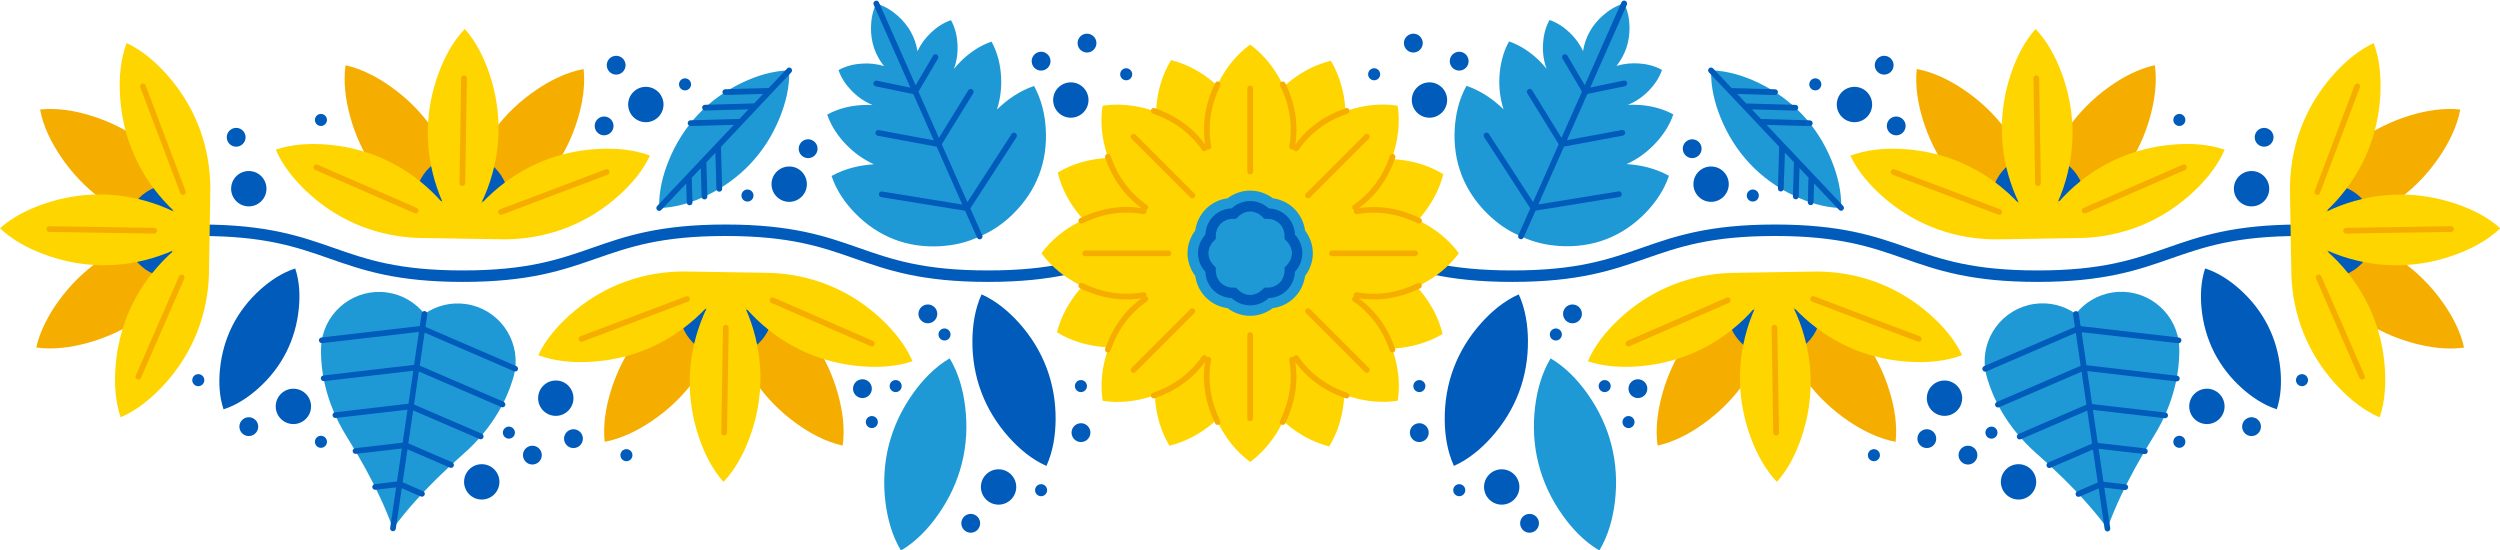 <?xml version="1.0" encoding="UTF-8"?><svg xmlns="http://www.w3.org/2000/svg" xmlns:xlink="http://www.w3.org/1999/xlink" height="95.9" preserveAspectRatio="xMidYMid meet" version="1.0" viewBox="0.0 -0.1 435.6 95.9" width="435.6" zoomAndPan="magnify"><g id="change1_1"><path d="M401.76,40.02c0,0.55-0.45,1-1,1c-11.27,0-16.75,1.92-22.55,3.94c-5.7,1.99-11.6,4.06-23.21,4.06 c-11.61,0-17.5-2.06-23.21-4.06c-5.8-2.03-11.28-3.94-22.54-3.94c-11.27,0-16.74,1.92-22.54,3.94c-5.7,1.99-11.6,4.06-23.2,4.06 c-11.61,0-17.5-2.06-23.2-4.06c-5.79-2.02-11.26-3.94-22.48-3.94c-11.23,0.01-16.7,1.92-22.48,3.94c-5.7,1.99-11.6,4.06-23.2,4.06 c-11.61,0-17.5-2.06-23.2-4.06c-5.8-2.03-11.28-3.94-22.54-3.94c-11.27,0-16.75,1.92-22.55,3.94c-5.7,1.99-11.6,4.06-23.21,4.06 c-11.61,0-17.5-2.06-23.21-4.06c-5.8-2.03-11.28-3.94-22.55-3.94c-0.55,0-1-0.45-1-1s0.45-1,1-1c11.61,0,17.5,2.06,23.21,4.06 c5.8,2.03,11.28,3.94,22.55,3.94s16.75-1.92,22.55-3.94c5.7-1.99,11.6-4.06,23.21-4.06c11.61,0,17.5,2.06,23.2,4.06 c5.8,2.03,11.28,3.94,22.54,3.94s16.74-1.92,22.54-3.94c5.68-1.99,11.56-4.04,23.08-4.05c0,0,0,0,0.01,0c0.02,0,0.04,0,0.06,0 s0.04,0,0.06,0c0,0,0,0,0.01,0c11.52,0.02,17.4,2.07,23.08,4.05c5.8,2.03,11.28,3.94,22.54,3.94c11.27,0,16.74-1.92,22.54-3.94 c5.7-1.99,11.6-4.06,23.2-4.06c11.61,0,17.5,2.06,23.21,4.06c5.8,2.03,11.28,3.94,22.55,3.94s16.75-1.92,22.55-3.94 c5.7-1.99,11.6-4.06,23.21-4.06C401.32,39.02,401.76,39.47,401.76,40.02z M182.33,81.08c1.17-2.56,1.57-5.4,1.6-8.01 c0.06-6.39-2.13-12.18-6.4-16.93c-1.75-1.94-3.92-3.8-6.5-4.95c-1.17,2.56-1.57,5.4-1.6,8.01c-0.06,6.39,2.13,12.18,6.4,16.93 C177.58,78.08,179.75,79.94,182.33,81.08z M38.95,71.22c2.31-0.74,4.35-2.13,6.03-3.63c4.11-3.67,6.53-8.42,7.08-13.9 c0.23-2.24,0.15-4.71-0.62-7.01c-2.31,0.74-4.35,2.13-6.03,3.63c-4.11,3.67-6.53,8.42-7.08,13.9C38.1,66.44,38.18,68.91,38.95,71.22 z M259.83,76.13c4.27-4.75,6.46-10.54,6.4-16.93c-0.02-2.61-0.43-5.45-1.6-8.01c-2.58,1.14-4.75,3-6.5,4.95 c-4.27,4.75-6.46,10.54-6.4,16.93c0.02,2.61,0.43,5.45,1.6,8.01C255.9,79.94,258.08,78.08,259.83,76.13z M397.33,64.2 c-0.55-5.48-2.97-10.23-7.08-13.9c-1.68-1.5-3.72-2.89-6.03-3.63c-0.76,2.31-0.84,4.77-0.62,7.01c0.55,5.48,2.97,10.23,7.08,13.9 c1.68,1.5,3.72,2.89,6.03,3.63C397.47,68.91,397.55,66.44,397.33,64.2z M389.23,32.78c0,1.7,1.38,3.08,3.08,3.08 s3.08-1.38,3.08-3.08c0-1.7-1.38-3.08-3.08-3.08S389.23,31.08,389.23,32.78z M335.73,69.28c0,1.7,1.38,3.08,3.08,3.08 s3.08-1.38,3.08-3.08c0-1.7-1.38-3.08-3.08-3.08S335.73,67.57,335.73,69.28z M245.99,17.33c0,1.7,1.38,3.08,3.08,3.08 s3.08-1.38,3.08-3.08s-1.38-3.08-3.08-3.08S245.99,15.62,245.99,17.33z M258.58,84.75c0,1.7,1.38,3.08,3.08,3.08 s3.08-1.38,3.08-3.08c0-1.7-1.38-3.08-3.08-3.08S258.58,83.05,258.58,84.75z M295.06,31.99c0,1.7,1.38,3.08,3.08,3.08 s3.08-1.38,3.08-3.08c0-1.7-1.38-3.08-3.08-3.08S295.06,30.28,295.06,31.99z M348.63,83.86c0,1.7,1.38,3.08,3.08,3.08 s3.08-1.38,3.08-3.08c0-1.7-1.38-3.08-3.08-3.08S348.63,82.16,348.63,83.86z M381.45,70.71c0,1.7,1.38,3.08,3.08,3.08 s3.08-1.38,3.08-3.08c0-1.7-1.38-3.08-3.08-3.08S381.45,69.01,381.45,70.71z M320.04,18.11c0,1.7,1.38,3.08,3.08,3.08 s3.08-1.38,3.08-3.08c0-1.7-1.38-3.08-3.08-3.08S320.04,16.41,320.04,18.11z M392.86,23.82c0,0.91,0.74,1.64,1.64,1.64 c0.91,0,1.64-0.74,1.64-1.64s-0.74-1.64-1.64-1.64C393.6,22.18,392.86,22.92,392.86,23.82z M334.77,75 c-0.74,0.53-0.9,1.56-0.37,2.29s1.56,0.9,2.29,0.37s0.9-1.56,0.37-2.29C336.54,74.63,335.51,74.47,334.77,75z M265.55,89.75 c-0.74,0.53-0.9,1.56-0.37,2.29c0.53,0.74,1.56,0.9,2.29,0.37s0.9-1.56,0.37-2.29C267.32,89.39,266.29,89.22,265.55,89.75z M246.34,73.95c-0.74,0.53-0.9,1.56-0.37,2.29c0.53,0.74,1.56,0.9,2.29,0.37c0.74-0.53,0.9-1.56,0.37-2.29 C248.11,73.59,247.08,73.42,246.34,73.95z M273.03,53.26c-0.74,0.53-0.9,1.56-0.37,2.29c0.53,0.74,1.56,0.9,2.29,0.37 c0.74-0.53,0.9-1.56,0.37-2.29C274.79,52.9,273.76,52.73,273.03,53.26z M253.29,9.23c-0.74,0.53-0.9,1.56-0.37,2.29 s1.56,0.9,2.29,0.37c0.74-0.53,0.9-1.56,0.37-2.29C255.05,8.86,254.03,8.69,253.29,9.23z M245.3,6.08c-0.74,0.53-0.9,1.56-0.37,2.29 c0.53,0.74,1.56,0.9,2.29,0.37c0.74-0.53,0.9-1.56,0.37-2.29C247.06,5.71,246.04,5.55,245.3,6.08z M284.43,66.29 c-0.74,0.53-0.9,1.56-0.37,2.29s1.56,0.9,2.29,0.37c0.74-0.53,0.9-1.56,0.37-2.29S285.16,65.76,284.43,66.29z M293.89,24.48 c-0.74,0.53-0.9,1.56-0.37,2.29c0.53,0.74,1.56,0.9,2.29,0.37s0.9-1.56,0.37-2.29S294.63,23.95,293.89,24.48z M327.34,9.93 c-0.74,0.53-0.9,1.56-0.37,2.29c0.53,0.74,1.56,0.9,2.29,0.37c0.74-0.53,0.9-1.56,0.37-2.29S328.07,9.4,327.34,9.93z M341.94,77.87 c-0.74,0.53-0.9,1.56-0.37,2.29c0.53,0.74,1.56,0.9,2.29,0.37s0.9-1.56,0.37-2.29C343.7,77.51,342.67,77.34,341.94,77.87z M391.35,72.91c-0.74,0.53-0.9,1.56-0.37,2.29c0.53,0.74,1.56,0.9,2.29,0.37s0.9-1.56,0.37-2.29 C393.11,72.54,392.08,72.37,391.35,72.91z M329.44,20.51c-0.74,0.53-0.9,1.56-0.37,2.29c0.53,0.74,1.56,0.9,2.29,0.37 s0.9-1.56,0.37-2.29C331.2,20.15,330.17,19.98,329.44,20.51z M378.68,20.8c0,0.58,0.47,1.05,1.05,1.05c0.58,0,1.05-0.47,1.05-1.05 s-0.47-1.05-1.05-1.05C379.15,19.75,378.68,20.22,378.68,20.8z M345.94,75.28c0,0.58,0.47,1.05,1.05,1.05s1.05-0.47,1.05-1.05 s-0.47-1.05-1.05-1.05S345.94,74.71,345.94,75.28z M378.68,76.88c0,0.58,0.47,1.05,1.05,1.05c0.58,0,1.05-0.47,1.05-1.05 c0-0.58-0.47-1.05-1.05-1.05C379.15,75.83,378.68,76.3,378.68,76.88z M315.25,14.6c0,0.58,0.47,1.05,1.05,1.05 c0.58,0,1.05-0.47,1.05-1.05s-0.47-1.05-1.05-1.05C315.72,13.55,315.25,14.02,315.25,14.6z M400.05,66.14 c0,0.58,0.47,1.05,1.05,1.05s1.05-0.47,1.05-1.05c0-0.58-0.47-1.05-1.05-1.05S400.05,65.56,400.05,66.14z M325.46,79.21 c0,0.58,0.47,1.05,1.05,1.05c0.58,0,1.05-0.47,1.05-1.05s-0.47-1.05-1.05-1.05C325.93,78.16,325.46,78.63,325.46,79.21z M253.21,85.31c0,0.58,0.47,1.05,1.05,1.05c0.58,0,1.05-0.47,1.05-1.05s-0.47-1.05-1.05-1.05 C253.68,84.26,253.21,84.73,253.21,85.31z M246.26,67.17c0,0.58,0.47,1.05,1.05,1.05c0.58,0,1.05-0.47,1.05-1.05 c0-0.58-0.47-1.05-1.05-1.05C246.73,66.12,246.26,66.59,246.26,67.17z M270.04,58.18c0,0.58,0.47,1.05,1.05,1.05 c0.58,0,1.05-0.47,1.05-1.05c0-0.58-0.47-1.05-1.05-1.05C270.5,57.14,270.04,57.61,270.04,58.18z M238.38,12.84 c0,0.58,0.47,1.05,1.05,1.05c0.58,0,1.05-0.47,1.05-1.05s-0.47-1.05-1.05-1.05C238.84,11.8,238.38,12.27,238.38,12.84z M278.55,67.17c0,0.58,0.47,1.05,1.05,1.05s1.05-0.47,1.05-1.05c0-0.58-0.47-1.05-1.05-1.05S278.55,66.59,278.55,67.17z M282.7,73.44c0,0.58,0.47,1.05,1.05,1.05c0.58,0,1.05-0.47,1.05-1.05s-0.47-1.05-1.05-1.05C283.17,72.39,282.7,72.86,282.7,73.44z M304.36,33.97c0,0.58,0.47,1.05,1.05,1.05c0.58,0,1.05-0.47,1.05-1.05c0-0.58-0.47-1.05-1.05-1.05 C304.83,32.92,304.36,33.39,304.36,33.97z M46.43,32.78c0,1.7-1.38,3.08-3.08,3.08s-3.08-1.38-3.08-3.08c0-1.7,1.38-3.08,3.08-3.08 S46.43,31.08,46.43,32.78z M99.92,69.28c0,1.7-1.38,3.08-3.08,3.08c-1.7,0-3.08-1.38-3.08-3.08c0-1.7,1.38-3.08,3.08-3.08 C98.54,66.19,99.92,67.57,99.92,69.28z M189.66,17.33c0,1.7-1.38,3.08-3.08,3.08s-3.08-1.38-3.08-3.08s1.38-3.08,3.08-3.08 S189.66,15.62,189.66,17.33z M177.07,84.75c0,1.7-1.38,3.08-3.08,3.08c-1.7,0-3.08-1.38-3.08-3.08c0-1.7,1.38-3.08,3.08-3.08 C175.69,81.67,177.07,83.05,177.07,84.75z M140.59,31.99c0,1.7-1.38,3.08-3.08,3.08c-1.7,0-3.08-1.38-3.08-3.08 c0-1.7,1.38-3.08,3.08-3.08C139.21,28.9,140.59,30.28,140.59,31.99z M87.02,83.86c0,1.7-1.38,3.08-3.08,3.08 c-1.7,0-3.08-1.38-3.08-3.08c0-1.7,1.38-3.08,3.08-3.08C85.64,80.78,87.02,82.16,87.02,83.86z M54.2,70.71 c0,1.7-1.38,3.08-3.08,3.08c-1.7,0-3.08-1.38-3.08-3.08c0-1.7,1.38-3.08,3.08-3.08C52.82,67.63,54.2,69.01,54.2,70.71z M115.61,18.11c0,1.7-1.38,3.08-3.08,3.08c-1.7,0-3.08-1.38-3.08-3.08c0-1.7,1.38-3.08,3.08-3.08 C114.23,15.03,115.61,16.41,115.61,18.11z M42.79,23.82c0,0.91-0.74,1.64-1.64,1.64c-0.91,0-1.64-0.74-1.64-1.64 s0.74-1.64,1.64-1.64C42.06,22.18,42.79,22.92,42.79,23.82z M100.88,75c0.74,0.53,0.9,1.56,0.37,2.29s-1.56,0.9-2.29,0.37 s-0.9-1.56-0.37-2.29S100.15,74.47,100.88,75z M170.1,89.75c0.74,0.53,0.9,1.56,0.37,2.29c-0.53,0.74-1.56,0.9-2.29,0.37 c-0.74-0.53-0.9-1.56-0.37-2.29C168.34,89.39,169.37,89.22,170.1,89.75z M189.31,73.95c0.74,0.53,0.9,1.56,0.37,2.29 c-0.53,0.74-1.56,0.9-2.29,0.37c-0.74-0.53-0.9-1.56-0.37-2.29C187.55,73.59,188.58,73.42,189.31,73.95z M162.63,53.26 c0.74,0.53,0.9,1.56,0.37,2.29c-0.53,0.74-1.56,0.9-2.29,0.37c-0.74-0.53-0.9-1.56-0.37-2.29C160.86,52.9,161.89,52.73,162.63,53.26 z M182.36,9.23c0.74,0.53,0.9,1.56,0.37,2.29s-1.56,0.9-2.29,0.37c-0.74-0.53-0.9-1.56-0.37-2.29 C180.6,8.86,181.63,8.69,182.36,9.23z M190.36,6.08c0.74,0.53,0.9,1.56,0.37,2.29c-0.53,0.74-1.56,0.9-2.29,0.37 c-0.74-0.53-0.9-1.56-0.37-2.29C188.59,5.71,189.62,5.55,190.36,6.08z M151.23,66.29c0.74,0.53,0.9,1.56,0.37,2.29 c-0.53,0.74-1.56,0.9-2.29,0.37c-0.74-0.53-0.9-1.56-0.37-2.29C149.47,65.93,150.49,65.76,151.23,66.29z M141.77,24.48 c0.74,0.53,0.9,1.56,0.37,2.29c-0.53,0.74-1.56,0.9-2.29,0.37c-0.74-0.53-0.9-1.56-0.37-2.29C140,24.11,141.03,23.95,141.77,24.48z M108.32,9.93c0.74,0.53,0.9,1.56,0.37,2.29c-0.53,0.74-1.56,0.9-2.29,0.37s-0.9-1.56-0.37-2.29S107.58,9.4,108.32,9.93z M93.72,77.87c0.74,0.53,0.9,1.56,0.37,2.29s-1.56,0.9-2.29,0.37s-0.9-1.56-0.37-2.29S92.98,77.34,93.72,77.87z M44.31,72.91 c0.74,0.53,0.9,1.56,0.37,2.29s-1.56,0.9-2.29,0.37s-0.9-1.56-0.37-2.29S43.57,72.37,44.31,72.91z M106.22,20.51 c0.74,0.53,0.9,1.56,0.37,2.29s-1.56,0.9-2.29,0.37s-0.9-1.56-0.37-2.29S105.48,19.98,106.22,20.51z M56.97,20.8 c0,0.58-0.47,1.05-1.05,1.05c-0.58,0-1.05-0.47-1.05-1.05s0.47-1.05,1.05-1.05C56.5,19.75,56.97,20.22,56.97,20.8z M89.72,75.28 c0,0.58-0.47,1.05-1.05,1.05c-0.58,0-1.05-0.47-1.05-1.05s0.47-1.05,1.05-1.05C89.25,74.24,89.72,74.71,89.72,75.28z M56.97,76.88 c0,0.58-0.47,1.05-1.05,1.05c-0.58,0-1.05-0.47-1.05-1.05c0-0.58,0.47-1.05,1.05-1.05C56.5,75.83,56.97,76.3,56.97,76.88z M120.41,14.6c0,0.58-0.47,1.05-1.05,1.05s-1.05-0.47-1.05-1.05s0.47-1.05,1.05-1.05S120.41,14.02,120.41,14.6z M35.6,66.14 c0,0.58-0.47,1.05-1.05,1.05c-0.58,0-1.05-0.47-1.05-1.05c0-0.58,0.47-1.05,1.05-1.05C35.14,65.09,35.6,65.56,35.6,66.14z M110.2,79.21c0,0.58-0.47,1.05-1.05,1.05s-1.05-0.47-1.05-1.05s0.47-1.05,1.05-1.05S110.2,78.63,110.2,79.21z M182.45,85.31 c0,0.58-0.47,1.05-1.05,1.05c-0.58,0-1.05-0.47-1.05-1.05s0.47-1.05,1.05-1.05C181.98,84.26,182.45,84.73,182.45,85.31z M189.39,67.17c0,0.58-0.47,1.05-1.05,1.05c-0.58,0-1.05-0.47-1.05-1.05c0-0.58,0.47-1.05,1.05-1.05 C188.93,66.12,189.39,66.59,189.39,67.17z M165.62,58.18c0,0.58-0.47,1.05-1.05,1.05c-0.58,0-1.05-0.47-1.05-1.05 c0-0.58,0.47-1.05,1.05-1.05C165.15,57.14,165.62,57.61,165.62,58.18z M197.28,12.84c0,0.58-0.47,1.05-1.05,1.05 c-0.58,0-1.05-0.47-1.05-1.05s0.47-1.05,1.05-1.05C196.81,11.8,197.28,12.27,197.28,12.84z M157.11,67.17 c0,0.58-0.47,1.05-1.05,1.05s-1.05-0.47-1.05-1.05c0-0.58,0.47-1.05,1.05-1.05S157.11,66.59,157.11,67.17z M152.96,73.44 c0,0.58-0.47,1.05-1.05,1.05c-0.58,0-1.05-0.47-1.05-1.05s0.47-1.05,1.05-1.05C152.49,72.39,152.96,72.86,152.96,73.44z M131.29,33.97c0,0.58-0.47,1.05-1.05,1.05s-1.05-0.47-1.05-1.05c0-0.58,0.47-1.05,1.05-1.05S131.29,33.39,131.29,33.97z" fill="#005BBB"/></g><g id="change2_1"><path d="M116.52,27.88c2.48-6.11,6.88-10.76,12.83-13.59c2.44-1.16,5.25-2.06,8.16-2.13 c0.1,2.91-0.64,5.77-1.66,8.27c-2.48,6.11-6.88,10.76-12.83,13.59c-2.44,1.16-5.25,2.06-8.16,2.13 C114.76,33.25,115.5,30.39,116.52,27.88z M156.98,95.82c2.63-1.54,4.74-3.8,6.38-6.11c4.01-5.62,5.65-12.11,4.81-18.96 c-0.34-2.8-1.12-5.8-2.7-8.41c-2.63,1.54-4.74,3.8-6.38,6.11c-4.01,5.62-5.65,12.11-4.81,18.96 C154.63,90.22,155.41,93.21,156.98,95.82z M148.95,37c4.06,4.18,9.19,6.16,15.01,5.79c2.16-0.14,4.5-0.61,6.7-1.69 c2.28-0.91,4.21-2.32,5.76-3.83c4.18-4.06,6.16-9.19,5.79-15.01c-0.15-2.38-0.71-4.98-2.04-7.38c-2.6,0.88-4.75,2.44-6.46,4.1 c0.59-1.83,0.84-3.78,0.71-5.84c-0.12-1.93-0.57-4.04-1.66-5.99c-2.11,0.72-3.86,1.98-5.25,3.33c-0.47,0.46-0.9,0.94-1.3,1.43 c0.5-1.36,0.72-2.83,0.62-4.4c-0.08-1.32-0.39-2.77-1.13-4.1c-1.45,0.49-2.64,1.36-3.59,2.28c-0.97,0.94-1.72,2-2.25,3.13 c-0.38-2.41-1.55-4.51-3.47-6.2c-0.99-0.88-2.23-1.68-3.7-2.1c-0.68,1.37-0.91,2.83-0.93,4.15c-0.04,2.56,0.74,4.84,2.27,6.74 c-1.2-0.36-2.48-0.52-3.83-0.43c-1.32,0.08-2.77,0.39-4.1,1.13c0.49,1.45,1.36,2.64,2.28,3.59c1.09,1.12,2.33,1.96,3.67,2.5 c-0.63-0.03-1.28-0.04-1.93,0.01c-1.93,0.12-4.04,0.57-5.99,1.66c0.72,2.11,1.98,3.86,3.33,5.25c1.44,1.48,3.06,2.61,4.81,3.4 c-2.38,0.15-4.98,0.71-7.38,2.04C145.74,33.14,147.29,35.29,148.95,37z M89.7,64.59c0.03-0.16,0.04-0.25,0.04-0.25l0,0 c0.81-5.52-3.01-10.65-8.53-11.46c-2.65-0.39-5.22,0.29-7.25,1.72c-1.54-1.95-3.8-3.34-6.46-3.73c-5.52-0.81-10.65,3.01-11.47,8.53 l0,0c0,0-0.01,0.09-0.03,0.27c0,0.01,0,0.02,0,0.03c-0.06,0.49-0.08,0.98-0.07,1.46c0,0.02,0,0.03,0,0.05c0,0.02,0,0.03,0,0.05 c0,0,0,0.01,0,0.02c0.01,2.82,0.6,8.49,4.48,14.69c2.44,3.91,4.29,7.34,5.68,10.31c0.86,1.82,1.55,3.46,2.09,4.94 c0.1,0.26,0.19,0.52,0.28,0.77c0.15-0.22,0.32-0.43,0.49-0.66c0.95-1.25,2.08-2.63,3.42-4.13c2.19-2.44,4.94-5.2,8.41-8.24 c5.49-4.82,7.69-10.09,8.51-12.78c0-0.01,0-0.02,0.01-0.02c0.01-0.01,0.01-0.03,0.01-0.04c0-0.01,0-0.01,0.01-0.02 C89.48,65.6,89.61,65.11,89.7,64.59z M319.14,27.88c-2.48-6.11-6.88-10.76-12.83-13.59c-2.44-1.16-5.25-2.06-8.16-2.13 c-0.1,2.91,0.64,5.77,1.66,8.27c2.48,6.11,6.88,10.76,12.83,13.59c2.44,1.16,5.25,2.06,8.16,2.13 C320.9,33.25,320.16,30.39,319.14,27.88z M281.37,87.41c0.84-6.85-0.8-13.34-4.81-18.96c-1.64-2.3-3.75-4.56-6.38-6.11 c-1.57,2.61-2.35,5.6-2.7,8.41c-0.84,6.85,0.8,13.34,4.81,18.96c1.64,2.3,3.75,4.56,6.38,6.11 C280.24,93.21,281.02,90.22,281.37,87.41z M290.8,30.53c-2.4-1.33-5-1.89-7.38-2.04c1.75-0.79,3.37-1.91,4.81-3.4 c1.35-1.39,2.61-3.14,3.33-5.25c-1.95-1.08-4.06-1.53-5.99-1.66c-0.66-0.04-1.3-0.04-1.93-0.01c1.35-0.54,2.58-1.37,3.67-2.5 c0.92-0.95,1.79-2.15,2.28-3.59c-1.33-0.74-2.78-1.05-4.1-1.13c-1.35-0.09-2.63,0.07-3.83,0.43c1.52-1.9,2.3-4.18,2.27-6.74 c-0.02-1.32-0.26-2.78-0.93-4.15c-1.47,0.42-2.71,1.22-3.7,2.1c-1.92,1.69-3.09,3.8-3.47,6.2c-0.54-1.14-1.28-2.19-2.25-3.13 c-0.95-0.92-2.15-1.79-3.59-2.28c-0.74,1.33-1.05,2.78-1.13,4.1c-0.1,1.56,0.11,3.04,0.62,4.4c-0.4-0.49-0.83-0.97-1.3-1.43 c-1.39-1.35-3.14-2.61-5.25-3.33c-1.08,1.95-1.53,4.06-1.66,5.99c-0.13,2.07,0.12,4.02,0.71,5.84c-1.71-1.66-3.86-3.21-6.46-4.1 c-1.34,2.4-1.89,5-2.04,7.38c-0.37,5.81,1.61,10.95,5.79,15.01c1.55,1.51,3.47,2.92,5.76,3.83c2.21,1.08,4.55,1.56,6.7,1.69 c5.81,0.37,10.95-1.61,15.01-5.79C288.36,35.29,289.92,33.14,290.8,30.53z M346.33,66.08c0,0.01,0,0.01,0.01,0.02 c0.01,0.01,0.01,0.03,0.01,0.04c0,0,0.01,0.01,0.01,0.02c0.82,2.7,3.01,7.96,8.51,12.78c3.46,3.04,6.22,5.8,8.41,8.24 c1.34,1.5,2.47,2.87,3.42,4.13c0.17,0.22,0.33,0.44,0.49,0.66c0.09-0.25,0.19-0.51,0.28-0.77c0.55-1.47,1.24-3.12,2.09-4.94 c1.4-2.96,3.24-6.4,5.68-10.31c3.88-6.2,4.47-11.87,4.48-14.69c0-0.01,0-0.02,0-0.02c0-0.02,0-0.03,0-0.05c0-0.02,0-0.03,0-0.05 c0.01-0.48-0.01-0.97-0.07-1.46c0-0.01,0-0.02,0-0.03c-0.02-0.17-0.03-0.27-0.03-0.27l0,0c-0.81-5.52-5.94-9.34-11.47-8.53 c-2.65,0.39-4.91,1.78-6.46,3.73c-2.04-1.42-4.6-2.11-7.25-1.72c-5.52,0.81-9.34,5.94-8.53,11.46l0,0c0,0,0.01,0.09,0.04,0.25 C346.05,65.11,346.17,65.6,346.33,66.08z" fill="#1E99D6"/></g><g id="change1_2"><path d="M137.85,11.8c0.2,0.19,0.21,0.51,0.02,0.71l-3.37,3.57c0,0,0,0-0.01,0.01l-2.54,2.69c0,0,0,0,0,0.01 l-2.54,2.69c0,0,0,0-0.01,0.01l-3.78,4.01l0.21,7.29c0.01,0.28-0.21,0.51-0.49,0.51c0,0-0.01,0-0.01,0c-0.27,0-0.49-0.21-0.5-0.49 l-0.18-6.29l-1.57,1.66l0.17,5.96c0.01,0.28-0.21,0.51-0.49,0.51c0,0-0.01,0-0.01,0c-0.27,0-0.49-0.21-0.5-0.49l-0.14-4.96 l-1.57,1.66l0.12,4.3c0.01,0.28-0.21,0.51-0.49,0.51c0,0-0.01,0-0.01,0c-0.27,0-0.49-0.21-0.5-0.49l-0.09-3.3l-4.35,4.61 c-0.1,0.1-0.23,0.16-0.36,0.16c-0.12,0-0.25-0.05-0.34-0.14c-0.2-0.19-0.21-0.51-0.02-0.71l13.37-14.15l-7.53,0.21 c0,0-0.01,0-0.01,0c-0.27,0-0.49-0.21-0.5-0.49c-0.01-0.28,0.21-0.51,0.49-0.51l8.53-0.24l1.57-1.67l-7.57,0.21c0,0-0.01,0-0.01,0 c-0.27,0-0.49-0.21-0.5-0.49c-0.01-0.28,0.21-0.51,0.49-0.51l8.57-0.24l1.57-1.66l-6.58,0.19c0,0-0.01,0-0.01,0 c-0.27,0-0.49-0.21-0.5-0.49c-0.01-0.28,0.21-0.51,0.49-0.51l7.58-0.22l3.23-3.42C137.34,11.62,137.65,11.61,137.85,11.8z M176.95,23.1c-0.23-0.15-0.54-0.08-0.69,0.15l-7.7,11.87l-4.47-10.08l5.48-8.88c0.14-0.23,0.07-0.54-0.16-0.69 c-0.23-0.15-0.54-0.07-0.69,0.16l-5.12,8.3l-3.57-8.06l3.4-5.76c0.14-0.24,0.06-0.54-0.18-0.68s-0.54-0.06-0.68,0.18l-3.03,5.15 l-6.4-14.45c-0.11-0.25-0.41-0.37-0.66-0.25c-0.25,0.11-0.37,0.41-0.25,0.66l6.4,14.45l-5.85-1.21c-0.27-0.06-0.53,0.12-0.59,0.39 c-0.06,0.27,0.12,0.53,0.39,0.59l6.55,1.35l3.57,8.06l-9.58-1.78c-0.27-0.05-0.53,0.13-0.58,0.4c-0.05,0.27,0.13,0.53,0.4,0.58 l10.26,1.91l4.47,10.08l-13.96-2.27c-0.27-0.05-0.53,0.14-0.57,0.41c-0.04,0.27,0.14,0.53,0.41,0.57l14.61,2.37l2.08,4.68 c0.08,0.19,0.27,0.3,0.46,0.3c0.07,0,0.14-0.01,0.2-0.04c0.25-0.11,0.37-0.41,0.25-0.66l-2.08-4.68l8.05-12.42 C177.25,23.56,177.18,23.25,176.95,23.1z M89.96,63.69l-15.83-6.83l0.32-2.19c0.04-0.27-0.15-0.53-0.42-0.57 c-0.28-0.04-0.53,0.15-0.57,0.42l-0.32,2.19l-17.13,1.99c-0.27,0.03-0.47,0.28-0.44,0.55c0.03,0.25,0.25,0.44,0.5,0.44 c0.02,0,0.04,0,0.06,0l16.86-1.96l-0.84,5.75l-15.81,1.84c-0.27,0.03-0.47,0.28-0.44,0.55c0.03,0.25,0.25,0.44,0.5,0.44 c0.02,0,0.04,0,0.06,0l15.55-1.81l-0.84,5.75l-12.79,1.49c-0.27,0.03-0.47,0.28-0.44,0.55c0.03,0.25,0.25,0.44,0.5,0.44 c0.02,0,0.04,0,0.06,0L71,71.28l-0.84,5.75l-8.27,0.96c-0.27,0.03-0.47,0.28-0.44,0.55c0.03,0.25,0.25,0.44,0.5,0.44 c0.02,0,0.04,0,0.06,0l8-0.93l-0.84,5.75l-3.86,0.45c-0.27,0.03-0.47,0.28-0.44,0.55c0.03,0.25,0.25,0.44,0.5,0.44 c0.02,0,0.04,0,0.06,0l3.59-0.42l-1.04,7.07c-0.04,0.27,0.15,0.53,0.42,0.57c0.02,0,0.05,0,0.07,0c0.24,0,0.46-0.18,0.49-0.43 L70,84.97l3.32,1.43c0.06,0.03,0.13,0.04,0.2,0.04c0.19,0,0.38-0.11,0.46-0.3c0.11-0.25-0.01-0.55-0.26-0.66l-3.56-1.54l0.84-5.75 l7.39,3.19c0.06,0.03,0.13,0.04,0.2,0.04c0.19,0,0.38-0.11,0.46-0.3c0.11-0.25-0.01-0.55-0.26-0.66l-7.64-3.3l0.84-5.75l11.57,4.99 c0.06,0.03,0.13,0.04,0.2,0.04c0.19,0,0.38-0.11,0.46-0.3c0.11-0.25-0.01-0.55-0.26-0.66l-11.82-5.1l0.84-5.75l14.37,6.2 c0.06,0.03,0.13,0.04,0.2,0.04c0.19,0,0.38-0.11,0.46-0.3c0.11-0.25-0.01-0.55-0.26-0.66l-14.61-6.3l0.84-5.75l15.59,6.73 c0.06,0.03,0.13,0.04,0.2,0.04c0.19,0,0.38-0.11,0.46-0.3C90.33,64.09,90.21,63.8,89.96,63.69z M307.8,21.66l7.53,0.21 c0,0,0.01,0,0.01,0c0.27,0,0.49-0.21,0.5-0.49c0.01-0.28-0.21-0.51-0.49-0.51l-8.53-0.24l-1.57-1.67l7.56,0.21c0,0,0.01,0,0.01,0 c0.27,0,0.49-0.21,0.5-0.49c0.01-0.28-0.21-0.51-0.49-0.51l-8.56-0.24l-1.57-1.66l6.58,0.19c0,0,0.01,0,0.01,0 c0.27,0,0.49-0.21,0.5-0.49c0.01-0.28-0.21-0.51-0.49-0.51l-7.58-0.22l-3.23-3.42c-0.19-0.2-0.51-0.21-0.71-0.02 s-0.21,0.51-0.02,0.71l3.37,3.56c0,0,0.01,0.01,0.01,0.01l2.53,2.68c0,0,0.01,0.01,0.01,0.01l2.53,2.68c0,0,0.01,0.01,0.01,0.01 l3.78,4l-0.21,7.29c-0.01,0.28,0.21,0.51,0.49,0.51c0,0,0.01,0,0.01,0c0.27,0,0.49-0.21,0.5-0.49L311,26.5l1.57,1.66l-0.17,5.96 c-0.01,0.28,0.21,0.51,0.49,0.51c0,0,0.01,0,0.01,0c0.27,0,0.49-0.21,0.5-0.49l0.14-4.96l1.57,1.66l-0.12,4.3 c-0.01,0.28,0.21,0.51,0.49,0.51c0,0,0.01,0,0.01,0c0.27,0,0.49-0.21,0.5-0.49l0.09-3.3l4.35,4.61c0.1,0.1,0.23,0.16,0.36,0.16 c0.12,0,0.25-0.05,0.34-0.14c0.2-0.19,0.21-0.51,0.02-0.71L307.8,21.66z M283.19,0.04c-0.25-0.11-0.55,0-0.66,0.25l-6.4,14.45 L273.1,9.6c-0.14-0.24-0.45-0.32-0.68-0.18c-0.24,0.14-0.32,0.45-0.18,0.68l3.4,5.76l-3.57,8.06l-5.11-8.3 c-0.15-0.24-0.45-0.31-0.69-0.16c-0.23,0.15-0.31,0.45-0.16,0.69l5.48,8.88l-4.47,10.08l-7.69-11.87c-0.15-0.23-0.46-0.3-0.69-0.15 c-0.23,0.15-0.3,0.46-0.15,0.69l8.05,12.42l-2.08,4.68c-0.11,0.25,0,0.55,0.25,0.66c0.07,0.03,0.13,0.04,0.2,0.04 c0.19,0,0.37-0.11,0.46-0.3l2.08-4.68l14.61-2.37c0.27-0.04,0.46-0.3,0.41-0.57c-0.04-0.27-0.31-0.46-0.57-0.41l-13.96,2.27 l4.47-10.08l10.26-1.91c0.27-0.05,0.45-0.31,0.4-0.58c-0.05-0.27-0.31-0.45-0.58-0.4l-9.58,1.78l3.57-8.06l6.55-1.35 c0.27-0.06,0.44-0.32,0.39-0.59c-0.06-0.27-0.32-0.44-0.59-0.39l-5.85,1.21l6.4-14.45C283.56,0.45,283.45,0.16,283.19,0.04z M379.53,59.7c0.02,0,0.04,0,0.06,0c0.25,0,0.47-0.19,0.5-0.44c0.03-0.27-0.17-0.52-0.44-0.55l-17.13-1.99l-0.32-2.19 c-0.04-0.27-0.3-0.46-0.57-0.42c-0.27,0.04-0.46,0.29-0.42,0.57l0.32,2.19l-15.83,6.83c-0.25,0.11-0.37,0.4-0.26,0.66 c0.08,0.19,0.27,0.3,0.46,0.3c0.07,0,0.13-0.01,0.2-0.04l15.59-6.73l0.84,5.75l-14.61,6.3c-0.25,0.11-0.37,0.4-0.26,0.66 c0.08,0.19,0.27,0.3,0.46,0.3c0.07,0,0.13-0.01,0.2-0.04l14.37-6.2l0.84,5.75l-11.82,5.1c-0.25,0.11-0.37,0.4-0.26,0.66 c0.08,0.19,0.27,0.3,0.46,0.3c0.07,0,0.13-0.01,0.2-0.04l11.57-4.99l0.84,5.75l-7.64,3.3c-0.25,0.11-0.37,0.4-0.26,0.66 c0.08,0.19,0.27,0.3,0.46,0.3c0.07,0,0.13-0.01,0.2-0.04l7.39-3.19l0.84,5.75l-3.56,1.54c-0.25,0.11-0.37,0.4-0.26,0.66 c0.08,0.19,0.27,0.3,0.46,0.3c0.07,0,0.13-0.01,0.2-0.04l3.32-1.43l1.04,7.07c0.04,0.25,0.25,0.43,0.49,0.43c0.02,0,0.05,0,0.07,0 c0.27-0.04,0.46-0.29,0.42-0.57l-1.04-7.07l3.59,0.42c0.02,0,0.04,0,0.06,0c0.25,0,0.47-0.19,0.5-0.44 c0.03-0.27-0.17-0.52-0.44-0.55l-3.86-0.45l-0.84-5.75l8,0.93c0.02,0,0.04,0,0.06,0c0.25,0,0.47-0.19,0.5-0.44 c0.03-0.27-0.17-0.52-0.44-0.55l-8.27-0.96l-0.84-5.75l12.52,1.45c0.02,0,0.04,0,0.06,0c0.25,0,0.47-0.19,0.5-0.44 c0.03-0.27-0.17-0.52-0.44-0.55l-12.79-1.48l-0.84-5.75l15.55,1.81c0.02,0,0.04,0,0.06,0c0.25,0,0.47-0.19,0.5-0.44 c0.03-0.27-0.17-0.52-0.44-0.55l-15.81-1.84l-0.84-5.75L379.53,59.7z" fill="#005BBB"/></g><g id="change3_1"><path d="M146.06,68.72c0.75,2.77,1.19,5.85,0.77,8.82c-2.93-0.65-5.66-2.13-8-3.81c-5.7-4.09-9.61-9.73-11.45-16.5 c-0.45-1.66-0.78-3.43-0.89-5.21c-0.17,1.78-0.55,3.54-1.05,5.18c-2.05,6.71-6.15,12.22-11.97,16.13c-2.38,1.6-5.17,3-8.11,3.55 c-0.32-2.98,0.21-6.05,1.05-8.79c2.05-6.71,6.15-12.22,11.97-16.13c2.38-1.6,5.17-3,8.11-3.55c0.03,0.24,0.04,0.47,0.05,0.71 c0.02-0.24,0.04-0.47,0.08-0.71c2.93,0.65,5.66,2.13,8,3.81C140.31,56.31,144.22,61.95,146.06,68.72z M93.57,15.48 c-5.83,3.9-9.92,9.42-11.97,16.13c-0.5,1.64-0.89,3.4-1.05,5.18c-0.11-1.79-0.44-3.56-0.89-5.21c-1.83-6.77-5.75-12.41-11.45-16.5 c-2.33-1.67-5.07-3.16-8-3.81c-0.42,2.97,0.02,6.05,0.77,8.82c1.83,6.77,5.75,12.41,11.45,16.5c2.33,1.67,5.07,3.16,8,3.81 c0.03-0.24,0.05-0.47,0.08-0.71c0.02,0.24,0.03,0.47,0.05,0.71c2.95-0.55,5.73-1.95,8.11-3.55c5.83-3.9,9.92-9.42,11.97-16.13 c0.84-2.74,1.37-5.81,1.05-8.79C98.74,12.48,95.95,13.88,93.57,15.48z M31.9,32c-3.9-5.83-9.42-9.92-16.13-11.97 c-2.74-0.84-5.81-1.37-8.79-1.05c0.55,2.95,1.95,5.73,3.55,8.11c3.9,5.83,9.42,9.92,16.13,11.97c1.64,0.5,3.4,0.89,5.18,1.05 c-1.79,0.11-3.56,0.44-5.21,0.89c-6.77,1.83-12.41,5.75-16.5,11.45c-1.67,2.33-3.16,5.07-3.81,8c2.97,0.42,6.05-0.02,8.82-0.77 c6.77-1.83,12.41-5.75,16.5-11.45c1.67-2.33,3.16-5.07,3.81-8c-0.24-0.03-0.47-0.05-0.71-0.08c0.24-0.02,0.47-0.03,0.71-0.05 C34.9,37.17,33.5,34.38,31.9,32z M317.28,51.96c-2.38-1.6-5.17-3-8.11-3.55c-0.03,0.24-0.04,0.47-0.05,0.71 c-0.02-0.24-0.04-0.47-0.08-0.71c-2.93,0.65-5.66,2.13-8,3.81c-5.7,4.09-9.61,9.73-11.45,16.5c-0.75,2.77-1.19,5.85-0.77,8.82 c2.93-0.65,5.66-2.13,8-3.81c5.7-4.09,9.61-9.73,11.45-16.5c0.45-1.66,0.78-3.43,0.89-5.21c0.17,1.78,0.55,3.54,1.05,5.18 c2.05,6.71,6.15,12.22,11.97,16.13c2.38,1.6,5.17,3,8.11,3.55c0.32-2.98-0.21-6.05-1.05-8.79C327.2,61.38,323.11,55.86,317.28,51.96 z M367.45,15.07c-5.7,4.09-9.61,9.73-11.45,16.5c-0.45,1.66-0.78,3.43-0.89,5.21c-0.17-1.78-0.55-3.54-1.05-5.18 c-2.05-6.71-6.15-12.22-11.97-16.13c-2.38-1.6-5.17-3-8.11-3.55c-0.32,2.98,0.21,6.05,1.05,8.79c2.05,6.71,6.15,12.22,11.97,16.13 c2.38,1.6,5.17,3,8.11,3.55c0.03-0.24,0.04-0.47,0.05-0.71c0.02,0.24,0.04,0.47,0.08,0.71c2.93-0.65,5.66-2.13,8-3.81 c5.7-4.09,9.61-9.73,11.45-16.5c0.75-2.77,1.19-5.85,0.77-8.82C372.52,11.91,369.78,13.4,367.45,15.07z M425.53,52.45 c-4.09-5.7-9.73-9.61-16.5-11.45c-1.66-0.45-3.43-0.78-5.21-0.89c1.78-0.17,3.54-0.55,5.18-1.05c6.71-2.05,12.22-6.15,16.13-11.97 c1.6-2.38,3-5.17,3.55-8.11c-2.98-0.32-6.05,0.21-8.79,1.05c-6.71,2.05-12.22,6.15-16.13,11.97c-1.6,2.38-3,5.17-3.55,8.11 c0.24,0.03,0.47,0.04,0.71,0.05c-0.24,0.02-0.47,0.04-0.71,0.08c0.65,2.93,2.13,5.66,3.81,8c4.09,5.7,9.73,9.61,16.5,11.45 c2.77,0.75,5.85,1.19,8.82,0.77C428.69,57.52,427.2,54.79,425.53,52.45z" fill="#F5AE00"/></g><g id="change1_3"><path d="M134.69,53.97c-0.07,4.51-3.79,8.11-8.3,8.03c-4.51-0.07-8.11-3.79-8.03-8.3L134.69,53.97z M88.67,35.1 c0.07-4.51-3.52-8.22-8.03-8.3c-4.51-0.07-8.22,3.52-8.3,8.03L88.67,35.1z M30.16,31.99c-4.51-0.07-8.22,3.52-8.3,8.03 s3.52,8.22,8.03,8.3L30.16,31.99z M300.97,53.97c0.07,4.51,3.79,8.11,8.3,8.03c4.51-0.07,8.11-3.79,8.03-8.3L300.97,53.97z M363.31,34.84c-0.07-4.51-3.79-8.11-8.3-8.03c-4.51,0.07-8.11,3.79-8.03,8.3L363.31,34.84z M405.76,48.32 c4.51-0.07,8.11-3.79,8.03-8.3s-3.79-8.11-8.3-8.03L405.76,48.32z" fill="#005BBB"/></g><g id="change4_1"><path d="M159,62.84c-2.84,0.96-5.95,1.11-8.81,0.89c-6.99-0.54-13.27-3.34-18.34-8.17c-0.71-0.68-1.4-1.41-2.06-2.18 c0.42,0.92,0.79,1.86,1.11,2.79c2.24,6.64,2.13,13.51-0.32,20.08c-1.01,2.69-2.45,5.45-4.52,7.61c-2-2.23-3.36-5.04-4.28-7.76 c-2.24-6.64-2.13-13.51,0.32-20.08c0.34-0.92,0.74-1.84,1.2-2.75c-0.68,0.75-1.4,1.46-2.13,2.11c-5.23,4.67-11.59,7.26-18.6,7.58 c-2.87,0.13-5.97-0.12-8.78-1.17c1.27-2.72,3.32-5.06,5.46-6.98c5.23-4.67,11.59-7.26,18.6-7.58c0.86-0.04,1.74-0.04,2.63,0l0-0.01 l12.32,0.2l0,0.01c0.89-0.01,1.77,0.02,2.63,0.08c6.99,0.54,13.27,3.34,18.34,8.17C155.85,57.68,157.82,60.09,159,62.84z M113.25,27.01c-2.81-1.06-5.91-1.3-8.78-1.17c-7.01,0.32-13.37,2.91-18.6,7.58c-0.73,0.65-1.45,1.36-2.13,2.11 c0.45-0.91,0.85-1.83,1.2-2.75c2.46-6.57,2.57-13.44,0.32-20.08c-0.92-2.72-2.28-5.52-4.28-7.76c-2.07,2.17-3.52,4.93-4.52,7.61 C74.01,19.13,73.9,26,76.15,32.64c0.31,0.93,0.68,1.87,1.11,2.79c-0.66-0.77-1.35-1.5-2.06-2.18c-5.08-4.84-11.35-7.63-18.34-8.17 c-2.86-0.22-5.97-0.07-8.81,0.89c1.18,2.75,3.15,5.17,5.23,7.15c5.08,4.84,11.35,7.63,18.34,8.17c0.86,0.07,1.74,0.09,2.63,0.08 l0,0.01l12.32,0.2l0-0.01c0.89,0.04,1.77,0.04,2.63,0c7.01-0.32,13.37-2.91,18.6-7.58C109.94,32.08,111.98,29.73,113.25,27.01z M36.62,31.46c-0.32-7.01-2.91-13.37-7.58-18.6c-1.91-2.14-4.26-4.19-6.98-5.46c-1.06,2.81-1.3,5.91-1.17,8.78 c0.32,7.01,2.91,13.37,7.58,18.6c0.65,0.73,1.36,1.45,2.11,2.13c-0.91-0.45-1.83-0.85-2.75-1.2c-6.57-2.46-13.44-2.57-20.08-0.32 C5.04,36.31,2.23,37.67,0,39.67c2.17,2.07,4.93,3.52,7.61,4.52c6.57,2.46,13.44,2.57,20.08,0.32c0.93-0.31,1.87-0.68,2.79-1.11 c-0.77,0.66-1.5,1.35-2.18,2.06c-4.84,5.08-7.63,11.35-8.17,18.34c-0.22,2.86-0.07,5.97,0.89,8.81c2.75-1.18,5.17-3.15,7.15-5.23 c4.84-5.08,7.63-11.35,8.17-18.34c0.07-0.86,0.09-1.74,0.08-2.63l0.01,0l0.2-12.32l-0.01,0C36.66,33.21,36.66,32.32,36.62,31.46z M336.42,54.82c-5.23-4.67-11.59-7.26-18.6-7.58c-0.86-0.04-1.74-0.04-2.63,0l0-0.01l-12.32,0.2l0,0.01 c-0.89-0.01-1.77,0.02-2.63,0.08c-6.99,0.54-13.27,3.34-18.34,8.17c-2.08,1.98-4.05,4.39-5.23,7.15c2.84,0.96,5.95,1.11,8.81,0.89 c6.99-0.54,13.27-3.34,18.34-8.17c0.71-0.68,1.4-1.41,2.06-2.18c-0.42,0.92-0.79,1.86-1.11,2.79c-2.24,6.64-2.13,13.51,0.32,20.08 c1.01,2.69,2.45,5.45,4.52,7.61c2-2.23,3.36-5.04,4.28-7.76c2.24-6.64,2.13-13.51-0.32-20.08c-0.34-0.92-0.74-1.84-1.2-2.75 c0.68,0.75,1.4,1.46,2.13,2.11c5.23,4.67,11.59,7.26,18.6,7.58c2.87,0.13,5.97-0.12,8.78-1.17 C340.61,59.08,338.56,56.73,336.42,54.82z M378.81,25.08c-6.99,0.54-13.27,3.34-18.34,8.17c-0.71,0.68-1.4,1.41-2.06,2.18 c0.42-0.92,0.79-1.86,1.11-2.79c2.24-6.64,2.13-13.51-0.32-20.08c-1.01-2.69-2.45-5.45-4.52-7.61c-2,2.23-3.36,5.04-4.28,7.76 c-2.24,6.64-2.13,13.51,0.32,20.08c0.34,0.92,0.74,1.84,1.2,2.75c-0.68-0.75-1.4-1.46-2.13-2.11c-5.23-4.67-11.59-7.26-18.6-7.58 c-2.87-0.13-5.97,0.12-8.78,1.17c1.27,2.72,3.32,5.06,5.46,6.98c5.23,4.67,11.59,7.26,18.6,7.58c0.86,0.04,1.74,0.04,2.63,0l0,0.01 l12.32-0.2l0-0.01c0.89,0.01,1.77-0.02,2.63-0.08c6.99-0.54,13.27-3.34,18.34-8.17c2.08-1.98,4.05-4.39,5.23-7.15 C384.78,25,381.67,24.85,378.81,25.08z M427.9,35.4c-6.64-2.24-13.51-2.13-20.08,0.32c-0.92,0.34-1.84,0.74-2.75,1.2 c0.75-0.68,1.46-1.4,2.11-2.13c4.67-5.23,7.26-11.59,7.58-18.6c0.13-2.87-0.12-5.97-1.17-8.78c-2.72,1.27-5.06,3.32-6.98,5.46 c-4.67,5.23-7.26,11.59-7.58,18.6c-0.04,0.86-0.04,1.74,0,2.63l-0.01,0l0.2,12.32l0.01,0c-0.01,0.89,0.02,1.77,0.08,2.63 c0.54,6.99,3.34,13.27,8.17,18.34c1.98,2.08,4.39,4.05,7.15,5.23c0.96-2.84,1.11-5.95,0.89-8.81c-0.54-6.99-3.34-13.27-8.17-18.34 c-0.68-0.71-1.41-1.4-2.18-2.06c0.92,0.42,1.86,0.79,2.79,1.11c6.64,2.24,13.51,2.13,20.08-0.32c2.69-1.01,5.45-2.45,7.61-4.52 C433.42,37.67,430.62,36.31,427.9,35.4z M247.76,38.62c-0.24-0.12-0.47-0.23-0.71-0.35c0.18-0.19,0.35-0.39,0.52-0.59 c1.65-1.95,3.15-4.42,3.91-7.43c-2.65-1.62-5.45-2.33-8-2.56c-0.35-0.03-0.69-0.05-1.04-0.07c0.12-0.32,0.25-0.62,0.36-0.95 c0.76-2.43,1.19-5.3,0.73-8.36c-3.07-0.47-5.93-0.04-8.36,0.73c-0.26,0.08-0.49,0.19-0.74,0.28c-0.01-0.27-0.02-0.54-0.05-0.81 c-0.21-2.54-0.9-5.35-2.49-8.02c-3.02,0.73-5.5,2.21-7.47,3.84c-0.26,0.22-0.51,0.44-0.76,0.67c-0.14-0.3-0.29-0.61-0.44-0.91 c-1.18-2.26-2.9-4.59-5.4-6.43c-2.5,1.84-4.22,4.17-5.4,6.43c-0.12,0.24-0.23,0.47-0.35,0.71c-0.19-0.18-0.39-0.35-0.59-0.52 c-1.95-1.65-4.42-3.15-7.43-3.91c-1.62,2.65-2.33,5.45-2.56,8c-0.03,0.35-0.05,0.69-0.07,1.04c-0.32-0.12-0.62-0.25-0.95-0.36 c-2.43-0.76-5.3-1.19-8.36-0.73c-0.47,3.07-0.04,5.93,0.73,8.36c0.08,0.26,0.19,0.49,0.28,0.74c-0.27,0.01-0.54,0.02-0.81,0.05 c-2.54,0.21-5.35,0.9-8.02,2.49c0.73,3.02,2.21,5.5,3.84,7.47c0.22,0.26,0.44,0.51,0.67,0.76c-0.3,0.14-0.61,0.29-0.91,0.44 c-2.26,1.18-4.59,2.9-6.43,5.4c1.84,2.5,4.17,4.22,6.43,5.4c0.24,0.12,0.47,0.23,0.71,0.35c-0.18,0.19-0.35,0.39-0.52,0.59 c-1.65,1.95-3.15,4.42-3.91,7.43c2.65,1.62,5.45,2.33,8,2.56c0.35,0.03,0.69,0.05,1.04,0.07c-0.12,0.32-0.25,0.62-0.36,0.95 c-0.76,2.43-1.19,5.3-0.73,8.36c3.07,0.47,5.93,0.04,8.36-0.73c0.26-0.08,0.49-0.19,0.74-0.28c0.01,0.27,0.02,0.54,0.05,0.81 c0.21,2.54,0.9,5.35,2.49,8.02c3.02-0.73,5.5-2.21,7.47-3.84c0.26-0.22,0.51-0.44,0.76-0.67c0.14,0.3,0.29,0.61,0.44,0.91 c1.18,2.26,2.9,4.59,5.4,6.43c2.5-1.84,4.22-4.17,5.4-6.43c0.12-0.24,0.23-0.47,0.35-0.71c0.19,0.18,0.39,0.35,0.59,0.52 c1.95,1.65,4.42,3.15,7.43,3.91c1.62-2.65,2.33-5.45,2.56-8c0.03-0.35,0.05-0.69,0.07-1.04c0.32,0.12,0.62,0.25,0.95,0.36 c2.43,0.76,5.3,1.19,8.36,0.73c0.47-3.07,0.04-5.93-0.73-8.36c-0.08-0.26-0.19-0.49-0.28-0.74c0.27-0.01,0.54-0.02,0.81-0.05 c2.54-0.21,5.35-0.9,8.02-2.49c-0.73-3.02-2.21-5.5-3.84-7.47c-0.22-0.26-0.44-0.51-0.67-0.76c0.3-0.14,0.61-0.29,0.91-0.44 c2.26-1.18,4.59-2.9,6.43-5.4C252.35,41.52,250.03,39.8,247.76,38.62z" fill="#FFD500"/></g><g id="change3_2"><path d="M223.49,73.94c-0.07,0-0.15-0.02-0.22-0.05c-0.25-0.12-0.35-0.42-0.23-0.67c1.69-3.46,2.22-7.01,1.59-10.56 c-0.05-0.27,0.13-0.53,0.4-0.58c0.11-0.02,0.22,0,0.31,0.05c0.03-0.1,0.1-0.19,0.19-0.25c0.23-0.16,0.54-0.1,0.7,0.13 c2.05,2.97,4.93,5.1,8.56,6.35c0.26,0.09,0.4,0.37,0.31,0.63c-0.09,0.26-0.37,0.4-0.63,0.31c-3.68-1.26-6.63-3.39-8.78-6.33 c0.55,3.6-0.04,7.2-1.75,10.7C223.85,73.83,223.67,73.94,223.49,73.94z M212.17,73.94c-0.19,0-0.36-0.1-0.45-0.28 c-1.71-3.5-2.3-7.09-1.75-10.7c-2.15,2.94-5.1,5.07-8.78,6.33c-0.26,0.09-0.55-0.05-0.64-0.31c-0.09-0.26,0.05-0.55,0.31-0.63 c3.63-1.25,6.51-3.38,8.56-6.35c0.16-0.23,0.47-0.29,0.7-0.13c0.09,0.06,0.16,0.15,0.19,0.25c0.09-0.05,0.2-0.06,0.31-0.05 c0.27,0.05,0.45,0.31,0.4,0.58c-0.64,3.55-0.1,7.11,1.59,10.56c0.12,0.25,0.02,0.55-0.23,0.67 C212.32,73.92,212.24,73.94,212.17,73.94z M242.63,61.32c-0.21,0-0.4-0.13-0.47-0.34c-1.25-3.63-3.38-6.51-6.35-8.56 c-0.23-0.16-0.28-0.47-0.13-0.7c0.06-0.09,0.15-0.16,0.25-0.19c-0.05-0.09-0.07-0.2-0.05-0.31c0.05-0.27,0.31-0.45,0.58-0.4 c3.55,0.64,7.11,0.1,10.56-1.59c0.25-0.12,0.55-0.02,0.67,0.23c0.12,0.25,0.02,0.55-0.23,0.67c-3.5,1.71-7.09,2.3-10.7,1.75 c2.94,2.15,5.07,5.1,6.33,8.78c0.09,0.26-0.05,0.55-0.31,0.63C242.74,61.31,242.68,61.32,242.63,61.32z M193.03,61.32 c-0.05,0-0.11-0.01-0.16-0.03c-0.26-0.09-0.4-0.37-0.31-0.63c1.26-3.68,3.39-6.63,6.33-8.78c-3.61,0.55-7.2-0.04-10.7-1.75 c-0.25-0.12-0.35-0.42-0.23-0.67c0.12-0.25,0.42-0.35,0.67-0.23c3.46,1.69,7.01,2.22,10.56,1.59c0.27-0.04,0.53,0.13,0.58,0.4 c0.02,0.11,0,0.22-0.05,0.31c0.1,0.03,0.19,0.1,0.26,0.19c0.16,0.23,0.1,0.54-0.13,0.7c-2.97,2.05-5.1,4.93-6.35,8.56 C193.43,61.19,193.24,61.32,193.03,61.32z M247.25,38.86c-0.07,0-0.15-0.02-0.22-0.05c-3.46-1.69-7.01-2.22-10.56-1.59 c-0.27,0.05-0.53-0.13-0.58-0.4c-0.02-0.11,0-0.22,0.05-0.31c-0.1-0.03-0.19-0.1-0.25-0.19c-0.16-0.23-0.1-0.54,0.13-0.7 c2.97-2.05,5.1-4.93,6.35-8.56c0.09-0.26,0.37-0.4,0.63-0.31c0.26,0.09,0.4,0.37,0.31,0.64c-1.26,3.68-3.39,6.63-6.33,8.78 c3.6-0.55,7.2,0.04,10.7,1.75c0.25,0.12,0.35,0.42,0.23,0.67C247.61,38.75,247.43,38.86,247.25,38.86z M188.41,38.86 c-0.19,0-0.36-0.1-0.45-0.28c-0.12-0.25-0.02-0.55,0.23-0.67c3.49-1.71,7.09-2.3,10.7-1.75c-2.94-2.15-5.07-5.1-6.33-8.78 c-0.09-0.26,0.05-0.55,0.31-0.64c0.26-0.09,0.55,0.05,0.64,0.31c1.25,3.63,3.38,6.51,6.35,8.56c0.23,0.16,0.28,0.47,0.13,0.7 c-0.06,0.09-0.16,0.16-0.26,0.19c0.05,0.09,0.07,0.2,0.05,0.31c-0.05,0.27-0.31,0.45-0.58,0.4c-3.56-0.64-7.11-0.1-10.56,1.59 C188.56,38.84,188.48,38.86,188.41,38.86z M225.82,26.26c-0.1,0-0.2-0.03-0.28-0.09c-0.09-0.06-0.16-0.16-0.19-0.26 c-0.09,0.05-0.21,0.06-0.31,0.05c-0.27-0.05-0.45-0.31-0.4-0.58c0.64-3.55,0.1-7.11-1.59-10.56c-0.12-0.25-0.02-0.55,0.23-0.67 c0.25-0.12,0.55-0.02,0.67,0.23c1.71,3.5,2.3,7.09,1.75,10.7c2.15-2.94,5.1-5.07,8.78-6.33c0.26-0.09,0.54,0.05,0.63,0.31 c0.09,0.26-0.05,0.55-0.31,0.64c-3.63,1.25-6.51,3.38-8.56,6.35C226.13,26.18,225.98,26.26,225.82,26.26z M209.84,26.26 c-0.16,0-0.31-0.08-0.41-0.22c-2.05-2.97-4.93-5.1-8.56-6.35c-0.26-0.09-0.4-0.37-0.31-0.64s0.37-0.4,0.64-0.31 c3.68,1.26,6.63,3.39,8.78,6.33c-0.55-3.61,0.04-7.2,1.75-10.7c0.12-0.25,0.42-0.35,0.67-0.23s0.35,0.42,0.23,0.67 c-1.69,3.46-2.22,7.01-1.59,10.56c0.05,0.27-0.13,0.53-0.4,0.58c-0.11,0.02-0.22,0-0.31-0.05c-0.03,0.1-0.1,0.19-0.19,0.26 C210.03,26.23,209.94,26.26,209.84,26.26z M126.18,75.78C126.18,75.78,126.18,75.78,126.18,75.78c-0.28,0-0.5-0.23-0.5-0.51 l0.29-18.29c0-0.28,0.2-0.48,0.51-0.49c0.28,0,0.5,0.23,0.49,0.51l-0.29,18.29C126.68,75.56,126.45,75.78,126.18,75.78z M151.91,60.26c-0.07,0-0.13-0.01-0.2-0.04l-17.3-7.54c-0.25-0.11-0.37-0.4-0.26-0.66c0.11-0.25,0.4-0.37,0.66-0.26l17.3,7.54 c0.25,0.11,0.37,0.4,0.26,0.66C152.29,60.14,152.1,60.26,151.91,60.26z M101.32,59.45c-0.2,0-0.39-0.12-0.47-0.32 c-0.1-0.26,0.03-0.55,0.29-0.64l18.41-6.96c0.26-0.09,0.55,0.03,0.64,0.29c0.1,0.26-0.03,0.55-0.29,0.64l-18.41,6.96 C101.44,59.43,101.38,59.45,101.32,59.45z M80.56,32.32C80.56,32.32,80.55,32.32,80.56,32.32c-0.28,0-0.5-0.23-0.5-0.51l0.29-18.29 c0-0.28,0.25-0.51,0.51-0.49c0.28,0,0.5,0.23,0.49,0.51l-0.29,18.29C81.05,32.1,80.83,32.32,80.56,32.32z M72.43,37.09 c-0.07,0-0.13-0.01-0.2-0.04l-17.3-7.54c-0.25-0.11-0.37-0.4-0.26-0.66c0.11-0.25,0.4-0.37,0.66-0.26l17.3,7.54 c0.25,0.11,0.37,0.4,0.26,0.66C72.8,36.98,72.62,37.09,72.43,37.09z M87.3,37.33c-0.2,0-0.39-0.12-0.47-0.32 c-0.1-0.26,0.03-0.55,0.29-0.64l18.41-6.96c0.26-0.1,0.55,0.03,0.64,0.29c0.1,0.26-0.03,0.55-0.29,0.64L87.48,37.3 C87.42,37.32,87.36,37.33,87.3,37.33z M26.87,40.6C26.87,40.6,26.86,40.6,26.87,40.6l-18.3-0.29c-0.28,0-0.5-0.23-0.49-0.51 s0.22-0.51,0.51-0.49l18.29,0.29c0.28,0,0.5,0.23,0.49,0.51C27.37,40.38,27.14,40.6,26.87,40.6z M24.11,66.04 c-0.07,0-0.13-0.01-0.2-0.04c-0.25-0.11-0.37-0.4-0.26-0.66l7.54-17.3c0.11-0.25,0.4-0.37,0.66-0.26c0.25,0.11,0.37,0.4,0.26,0.66 l-7.54,17.3C24.48,65.93,24.3,66.04,24.11,66.04z M31.88,33.86c-0.2,0-0.39-0.12-0.47-0.32l-6.96-18.41 c-0.1-0.26,0.03-0.55,0.29-0.64c0.26-0.1,0.55,0.03,0.64,0.29l6.96,18.41c0.1,0.26-0.03,0.55-0.29,0.64 C32,33.85,31.94,33.86,31.88,33.86z M309.47,75.78c-0.27,0-0.5-0.22-0.5-0.49L308.68,57c0-0.28,0.22-0.5,0.49-0.51 c0.3,0,0.5,0.22,0.51,0.49l0.29,18.29C309.98,75.55,309.76,75.78,309.47,75.78C309.48,75.78,309.48,75.78,309.47,75.78z M283.74,60.26c-0.19,0-0.38-0.11-0.46-0.3c-0.11-0.25,0-0.55,0.26-0.66l17.3-7.54c0.25-0.11,0.55,0,0.66,0.26 c0.11,0.25,0,0.55-0.26,0.66l-17.3,7.54C283.88,60.24,283.81,60.26,283.74,60.26z M334.33,59.45c-0.06,0-0.12-0.01-0.18-0.03 l-18.41-6.96c-0.26-0.1-0.39-0.39-0.29-0.64c0.1-0.26,0.38-0.39,0.64-0.29l18.41,6.96c0.26,0.1,0.39,0.39,0.29,0.64 C334.72,59.32,334.53,59.45,334.33,59.45z M355.1,32.32c-0.27,0-0.5-0.22-0.5-0.49l-0.29-18.29c0-0.28,0.22-0.5,0.49-0.51 c0.3,0,0.5,0.22,0.51,0.49l0.29,18.29C355.6,32.08,355.38,32.31,355.1,32.32C355.1,32.32,355.1,32.32,355.1,32.32z M363.23,37.09 c-0.19,0-0.38-0.11-0.46-0.3c-0.11-0.25,0-0.55,0.26-0.66l17.3-7.54c0.25-0.11,0.55,0,0.66,0.26c0.11,0.25,0,0.55-0.26,0.66 l-17.3,7.54C363.37,37.08,363.3,37.09,363.23,37.09z M348.36,37.33c-0.06,0-0.12-0.01-0.18-0.03l-18.41-6.96 c-0.26-0.1-0.39-0.39-0.29-0.64c0.1-0.26,0.38-0.39,0.64-0.29l18.41,6.96c0.26,0.1,0.39,0.39,0.29,0.64 C348.75,37.21,348.56,37.33,348.36,37.33z M408.79,40.6c-0.27,0-0.5-0.22-0.5-0.49c0-0.28,0.22-0.5,0.49-0.51l18.29-0.29 c0.28,0.02,0.5,0.22,0.51,0.49c0,0.28-0.22,0.5-0.49,0.51L408.79,40.6C408.79,40.6,408.79,40.6,408.79,40.6z M411.55,66.04 c-0.19,0-0.38-0.11-0.46-0.3l-7.54-17.3c-0.11-0.25,0-0.55,0.26-0.66c0.25-0.11,0.55,0,0.66,0.26l7.54,17.3 c0.11,0.25,0,0.55-0.26,0.66C411.68,66.03,411.62,66.04,411.55,66.04z M403.77,33.86c-0.06,0-0.12-0.01-0.18-0.03 c-0.26-0.1-0.39-0.39-0.29-0.64l6.96-18.41c0.1-0.26,0.38-0.39,0.64-0.29c0.26,0.1,0.39,0.39,0.29,0.64l-6.96,18.41 C404.17,33.74,403.98,33.86,403.77,33.86z M217.83,30.29c-0.28,0-0.5-0.22-0.5-0.5V15.31c0-0.28,0.22-0.5,0.5-0.5s0.5,0.22,0.5,0.5 v14.49C218.33,30.07,218.1,30.29,217.83,30.29z M217.83,73.28c-0.28,0-0.5-0.22-0.5-0.5V58.29c0-0.28,0.22-0.5,0.5-0.5 s0.5,0.22,0.5,0.5v14.49C218.33,73.06,218.1,73.28,217.83,73.28z M246.57,44.54h-14.49c-0.28,0-0.5-0.22-0.5-0.5s0.22-0.5,0.5-0.5 h14.49c0.28,0,0.5,0.22,0.5,0.5S246.84,44.54,246.57,44.54z M203.58,44.54h-14.49c-0.28,0-0.5-0.22-0.5-0.5s0.22-0.5,0.5-0.5h14.49 c0.28,0,0.5,0.22,0.5,0.5S203.86,44.54,203.58,44.54z M227.9,34.47c-0.13,0-0.26-0.05-0.35-0.15c-0.2-0.2-0.2-0.51,0-0.71 l10.25-10.25c0.2-0.2,0.51-0.2,0.71,0s0.2,0.51,0,0.71l-10.25,10.25C228.16,34.42,228.03,34.47,227.9,34.47z M197.51,64.86 c-0.13,0-0.26-0.05-0.35-0.15c-0.2-0.2-0.2-0.51,0-0.71l10.25-10.25c0.2-0.2,0.51-0.2,0.71,0s0.2,0.51,0,0.71l-10.25,10.25 C197.76,64.82,197.64,64.86,197.51,64.86z M238.15,64.86c-0.13,0-0.26-0.05-0.35-0.15l-10.25-10.25c-0.2-0.2-0.2-0.51,0-0.71 s0.51-0.2,0.71,0l10.25,10.25c0.2,0.2,0.2,0.51,0,0.71C238.4,64.82,238.28,64.86,238.15,64.86z M207.75,34.47 c-0.13,0-0.26-0.05-0.35-0.15l-10.25-10.25c-0.2-0.2-0.2-0.51,0-0.71s0.51-0.2,0.71,0l10.25,10.25c0.2,0.2,0.2,0.51,0,0.71 C208.01,34.42,207.88,34.47,207.75,34.47z" fill="#F5AE00"/></g><g id="change2_2"><path d="M217.83,54.93c-1.41,0-2.81-0.48-3.95-1.34c-1.42-0.19-2.74-0.83-3.77-1.86c-1-1-1.65-2.34-1.85-3.75 c-0.86-1.14-1.35-2.55-1.35-3.96c0-1.41,0.48-2.83,1.35-3.96c0.19-1.41,0.85-2.75,1.85-3.75c1.03-1.03,2.34-1.67,3.77-1.86 c1.13-0.86,2.54-1.34,3.95-1.34c1.41,0,2.82,0.48,3.95,1.34c1.42,0.19,2.74,0.83,3.77,1.86c1,1,1.65,2.34,1.85,3.75 c0.86,1.14,1.35,2.55,1.35,3.96c0,1.41-0.48,2.82-1.35,3.96c-0.19,1.41-0.85,2.75-1.85,3.75c-1.03,1.03-2.34,1.67-3.77,1.86 C220.64,54.45,219.24,54.93,217.83,54.93z" fill="#1E99D6"/></g><g id="change1_4"><path d="M225.63,40.79c-0.04-1.19-0.53-2.35-1.37-3.2c-0.86-0.86-1.99-1.34-3.2-1.38c-0.87-0.81-2.04-1.28-3.23-1.28 s-2.36,0.47-3.23,1.28c-1.21,0.04-2.34,0.52-3.2,1.38c-0.84,0.85-1.33,2.01-1.37,3.2c-0.82,0.87-1.29,2.04-1.29,3.23 s0.47,2.36,1.29,3.23c0.04,1.19,0.53,2.35,1.37,3.2c0.86,0.86,1.99,1.34,3.2,1.38c0.87,0.81,2.04,1.28,3.23,1.28 s2.36-0.47,3.23-1.28c1.21-0.04,2.34-0.52,3.2-1.38c0.84-0.85,1.33-2.01,1.37-3.2c0.82-0.87,1.29-2.04,1.29-3.23 S226.45,41.66,225.63,40.79z M224.3,46.01l-0.47,0.5l-0.02,0.68c-0.02,0.74-0.33,1.46-0.84,1.97c-0.53,0.52-1.22,0.83-1.96,0.85 l-0.69,0.01l-0.51,0.47c-0.54,0.51-1.26,0.8-1.98,0.8s-1.44-0.29-1.98-0.8l-0.51-0.47l-0.69-0.01c-0.74-0.02-1.43-0.33-1.96-0.85 c-0.51-0.51-0.82-1.23-0.84-1.97l-0.02-0.68l-0.47-0.5c-0.51-0.54-0.8-1.27-0.8-1.99c0-0.72,0.29-1.45,0.8-1.99l0.47-0.5l0.02-0.68 c0.02-0.74,0.33-1.46,0.84-1.97c0.53-0.52,1.22-0.82,1.96-0.84l0.69-0.02l0.51-0.47c0.54-0.51,1.26-0.8,1.98-0.8s1.44,0.29,1.98,0.8 l0.51,0.47l0.69,0.02c0.74,0.02,1.43,0.32,1.96,0.84c0.51,0.51,0.82,1.23,0.84,1.97l0.02,0.68l0.47,0.5c0.51,0.54,0.8,1.27,0.8,1.99 C225.1,44.74,224.81,45.47,224.3,46.01z" fill="#005BBB"/></g></svg>